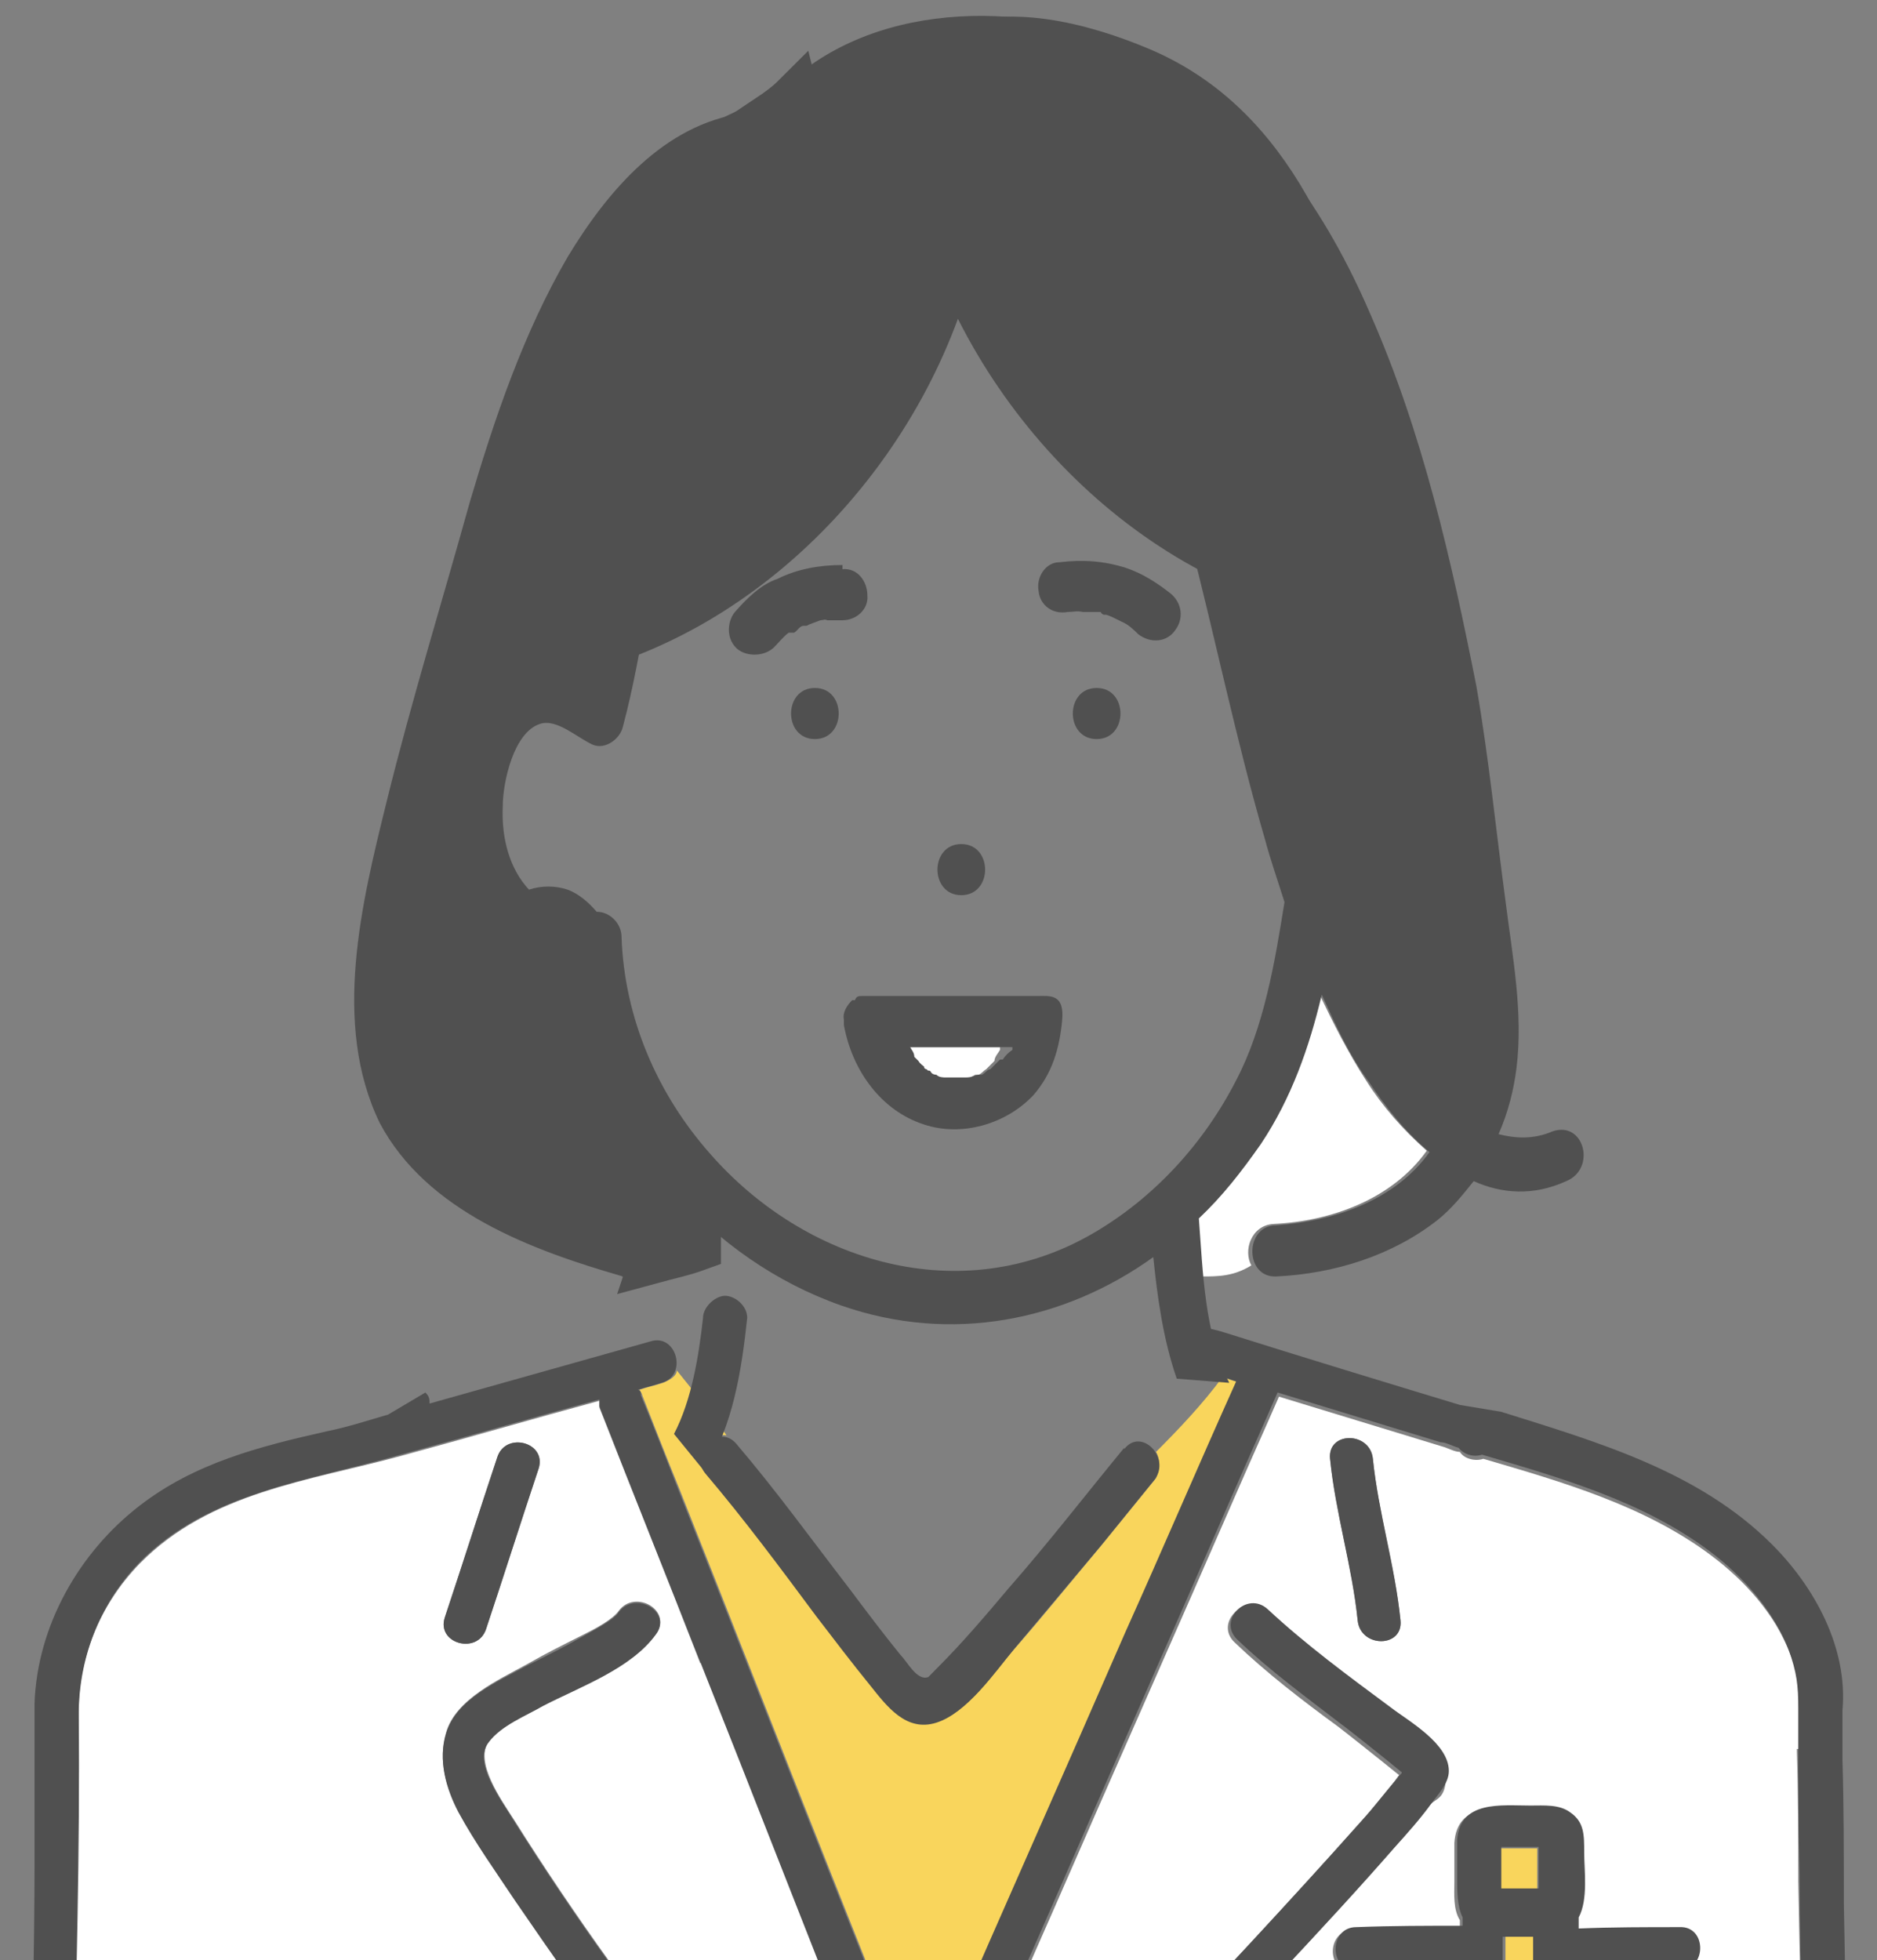 <?xml version="1.0" encoding="UTF-8"?>
<svg id="b" xmlns="http://www.w3.org/2000/svg" version="1.1" viewBox="0 0 135.9 141.9">
  <rect x="0" y="0" width="135.9" height="141.9" fill="#808080" stroke="none"/>
  <!-- Generator: Adobe Illustrator 29.4.0, SVG Export Plug-In . SVG Version: 2.1.0 Build 152)  -->
  <defs>
    <style>
      .st0 {
        fill: #78c8f0;
      }

      .st1, .st2 {
        fill: #505050;
      }

      .st3 {
        fill: #fff;
      }

      .st4 {
        fill: none;
      }

      .st2 {
        stroke: #505050;
        stroke-miterlimit: 10;
        stroke-width: 3.4px;
      }

      .st5 {
        fill: #ffe159;
      }

      .st6 {
        fill: #f9d55c;
      }
    </style>
  </defs>
  <rect class="st4" y="0" width="135.9" height="141.9"/>
  <rect class="st4" y="0" width="135.9" height="141.9"/>
  <rect class="st4" y="0" width="135.9" height="141.9"/>
  <rect class="st4" y="0" width="135.9" height="141.9"/>
  <rect class="st4" y="0" width="135.9" height="141.9"/>
  <rect class="st4" y="0" width="135.9" height="141.9"/>
  <rect class="st4" y="0" width="135.9" height="141.9"/>
  <rect class="st4" y="0" width="135.9" height="141.9"/>
  <rect class="st4" y="0" width="135.9" height="141.9"/>
  <rect class="st4" y="0" width="135.9" height="141.9"/>
  <rect class="st4" y="0" width="135.9" height="141.9"/>
  <rect class="st4" y="0" width="135.9" height="141.9"/>
  <rect class="st4" y="0" width="135.9" height="141.9"/>
  <rect class="st4" y="0" width="135.9" height="141.9"/>
  <g>
    <path class="st6" d="M108.6,133.8v1.3c0,.3,0,1.1,0,1.7h2.7v-1.3c0-.3,0-1.1,0-1.7h-2.7Z"/>
    <path class="st0" d="M101.9,128.8h0Z"/>
    <path class="st6" d="M111.2,151.4v-11.4h-2.2c0,.7,0,1.5,0,1.8v9.4h2.4v.2Z"/>
    <path class="st3" d="M130.3,126.6v-2.6h0c0-1.7,0-2.6-.7-4.3-1.1-2.9-3.3-5.3-5.7-7.1-4.8-3.6-10.7-5.3-16.5-7-.6.2-1.4,0-1.7-.5-.4,0-.9-.3-1.3-.4-3.9-1.2-7.9-2.4-11.8-3.6-1,2.3-2,4.5-3,6.8-4.4,10.1-8.9,20.2-13.3,30.3-2.3,5.2-4.6,10.5-6.9,15.7h8.8s0-.1,0-.2c1.4-1.5,2.9-3,4.3-4.5,5.4-5.7,10.7-11.3,15.9-17.2.9-1,1.8-2,2.6-3.1,0,0,.2-.3.3-.4-1.1-.9-4-3.2-4.4-3.5-2.6-1.9-5.2-3.9-7.5-6.1-1.5-1.4.7-3.6,2.2-2.2,2.8,2.6,5.9,4.8,8.9,7.1,1.3,1,4.2,2.6,4.2,4.6s-.8,1.7-1.3,2.4c-.8,1-1.7,2.1-2.6,3.1-2.7,3-5.4,6-8.2,9-3.4,3.7-6.9,7.4-10.3,11h23.9c-.8-.9-.6-2.4-.6-3.6v-7.6c-2.5,0-5.1,0-7.6.1-2,0-2-3.1,0-3.1s5.1,0,7.7-.1c0-.2,0-.4,0-.6h0c-.5-.8-.4-1.9-.4-2.8v-2.8c.2-3,3.2-2.5,5.3-2.5s2-.1,2.9.5c1,.7,1,1.8,1,2.9s.3,3.4-.4,4.7c0,.3,0,.5,0,.8,2.4,0,4.9,0,7.3-.1,2,0,2,3.1,0,3.1s-4.9,0-7.3.1v8.3c0,1.1,0,2.1-.7,2.7h17.1c0-5.9-.2-11.8-.3-17.7,0-3.1,0-6.3-.1-9.4v-.2ZM98.3,117.3c-.4-4-1.6-7.8-2-11.7-.2-2,2.9-2,3.1,0,.4,4,1.6,7.8,2,11.7.2,2-2.9,2-3.1,0Z"/>
    <path class="st6" d="M88.5,99.7c-1.4,1.9-3.1,3.7-4.8,5.4.3.5.3,1.2,0,1.9-1.3,1.6-2.6,3.2-3.9,4.8-2.1,2.5-4.2,5.1-6.3,7.5-1.5,1.7-3.4,4.6-5.6,5.3-2.2.7-3.6-1.1-4.8-2.7-1.3-1.7-2.6-3.4-3.9-5-2.6-3.4-5.2-7-8-10.3-1.1-1.2.2-2.9,1.4-2.7-1.1-1.6-2.3-3.1-3.6-4.7,0,.4-.5.7-1,.9-.6.2-1.1.3-1.7.5,0,0,.2.3.2.4.9,2.3,1.8,4.6,2.7,6.8,3.9,9.8,7.7,19.6,11.6,29.4,2,5,3.9,9.9,5.9,14.9l1.6-3.7c4.4-10.1,8.9-20.2,13.3-30.3,2.7-6,5.3-12.1,8-18.1-.3,0-.7-.2-1-.3Z"/>
    <path class="st3" d="M50.7,120.4c-2.4-6.2-4.9-12.4-7.3-18.5,0-.2,0-.3,0-.5-4.8,1.3-9.6,2.7-14.4,4-6.6,1.8-13.8,2.6-18.9,7.8-3,3.1-4.5,7.1-4.4,11,0,9.8-.3,19.7-.4,29.5h43.9c-1.3-1.7-2.6-3.3-3.9-5-2.8-3.6-5.4-7.4-8-11.2-1.4-2.1-2.9-4.2-4.1-6.4-.9-1.7-1.5-3.7-.9-5.7.7-2.4,3.8-3.8,5.8-4.9,1.4-.8,2.8-1.5,4.2-2.2.8-.4,2.1-1.1,2.5-1.7,1.2-1.6,3.9,0,2.7,1.6-1.8,2.6-5.5,3.8-8.2,5.2-1.2.7-3,1.4-3.9,2.6-1.1,1.5.9,4.3,1.8,5.7,4.4,7,9.3,13.8,14.5,20.2.5.6.5,1.2.2,1.7h12c-.5-1.3-1-2.6-1.5-3.9-3.9-9.8-7.7-19.6-11.6-29.4h0ZM39,106.3c-1.3,3.9-2.5,7.7-3.8,11.6-.6,1.9-3.6,1.1-3-.8,1.3-3.9,2.5-7.7,3.8-11.6.6-1.9,3.6-1.1,3,.8Z"/>
    <path class="st1" d="M51.7,152c-5.2-6.4-10.1-13.2-14.5-20.2-.9-1.5-3-4.2-1.8-5.7.9-1.2,2.7-1.9,3.9-2.6,2.7-1.4,6.4-2.7,8.2-5.2,1.2-1.6-1.5-3.2-2.7-1.6-.4.6-1.8,1.3-2.5,1.7-1.4.8-2.8,1.5-4.2,2.2-2,1.1-5.1,2.4-5.8,4.9-.6,1.9,0,4,.9,5.7,1.2,2.2,2.7,4.3,4.1,6.4,2.6,3.8,5.2,7.5,8,11.2,1.3,1.7,2.6,3.4,3.9,5h2.8c.2-.5.2-1.2-.2-1.7h-.1Z"/>
    <path class="st1" d="M49.1,153.7c0,.2.3.3.4.5.8,1,2,.4,2.4-.5h-2.8Z"/>
    <path class="st1" d="M92.8,142.7c2.8-3,5.5-5.9,8.2-9,.9-1,1.8-2,2.6-3.1.5-.7,1.3-1.5,1.3-2.4,0-2-2.9-3.6-4.2-4.6-3.1-2.3-6.1-4.5-8.9-7.1-1.5-1.4-3.7.8-2.2,2.2,2.3,2.2,4.9,4.1,7.5,6.1.3.2,3.2,2.5,4.4,3.5,0,.1-.3.3-.3.4-.9,1-1.7,2.1-2.6,3.1-5.2,5.8-10.5,11.5-15.9,17.2-1.4,1.5-2.8,3-4.3,4.5,0,0,0,.1,0,.2h4.3c3.5-3.7,6.9-7.3,10.3-11h-.1ZM101.9,128.8h0Z"/>
    <path class="st1" d="M78.1,153.7c-1.1,1.5,1,3.5,2.3,2.1.7-.7,1.3-1.4,1.9-2.1h-4.3,0Z"/>
    <path class="st1" d="M106.3,153.7c0,.2.3.3.5.4,1.3.8,3.5.3,5,.3h.3c.2,0,.3,0,.4-.1.4-.2.7-.4,1-.6h-7.3,0Z"/>
    <path class="st1" d="M114.3,151v-8.3c2.4,0,4.9,0,7.3-.1,2,0,2-3.2,0-3.1-2.4,0-4.9,0-7.3.1,0-.3,0-.6,0-.8.7-1.3.4-3.4.4-4.7s0-2.2-1-2.9c-.8-.6-1.9-.5-2.9-.5-2.1,0-5.1-.4-5.3,2.5v2.8c0,.9,0,2,.4,2.8h0c0,.2,0,.4,0,.6-2.6,0-5.1,0-7.7.1-2,0-2,3.2,0,3.1,2.5,0,5.1,0,7.6-.1v7.6c0,2.5-.2,2.7.6,3.6h7.3c.6-.7.7-1.7.7-2.7h0ZM111.2,144.5v6.9h-.6c-.5,0-1.2-.1-1.8,0v-9.4c0-.3,0-1.2,0-1.8h2.2v4.4h.1ZM111.4,136.7h-2.7c0-.6,0-1.4,0-1.7v-1.3h2.7c0,.6,0,1.4,0,1.7,0,0,0,1.3,0,1.3Z"/>
    <path class="st1" d="M35.2,117.9c1.3-3.9,2.5-7.7,3.8-11.6.6-1.9-2.4-2.7-3-.8-1.3,3.9-2.5,7.7-3.8,11.6-.6,1.9,2.4,2.7,3,.8Z"/>
    <path class="st1" d="M81.4,104.8c-2.8,3.4-5.5,6.9-8.4,10.2-1.6,1.9-3.3,3.9-5.1,5.7s-.5.6-.7.7c-.8.3-1.5-1.1-2-1.6-1.3-1.6-2.5-3.2-3.7-4.8-2.7-3.5-5.3-7.1-8.2-10.5-1.3-1.5-3.5.7-2.2,2.2,2.8,3.3,5.4,6.8,8,10.3,1.3,1.7,2.6,3.4,3.9,5,1.2,1.5,2.6,3.4,4.8,2.7,2.2-.7,4.2-3.6,5.6-5.3,2.1-2.5,4.2-5,6.3-7.5,1.3-1.6,2.6-3.2,3.9-4.8,1.2-1.6-1-3.8-2.2-2.2h0Z"/>
    <path class="st1" d="M65,156.7c.4,1.1,2.3,1.7,2.9.4.5-1.1,1-2.2,1.4-3.3h-5.5c.4,1,.8,2,1.2,2.9h0Z"/>
    <path class="st1" d="M130.7,153.7v.8c0,2,3.2,2,3.1,0v-.8h-3.1Z"/>
    <path class="st1" d="M105.7,101.7c-5.6-1.7-11.2-3.4-16.9-5.2s-2.8,2.4-.8,3c.5.2,1,.3,1.5.5-2.7,6-5.3,12.1-8,18.1-4.4,10.1-8.9,20.2-13.3,30.3l-1.6,3.7c-2-5-3.9-9.9-5.9-14.9-3.9-9.8-7.7-19.6-11.6-29.4-.9-2.3-1.8-4.6-2.7-6.8,0-.2,0-.3-.2-.4.6-.2,1.1-.3,1.7-.5,1.9-.5,1.1-3.6-.8-3-5.3,1.5-10.7,3-16,4.5,0-.3,0-.5-.3-.8l-2.7,1.6h0c-1.4.4-2.9.9-4.4,1.2-4.9,1.1-9.6,2.3-13.6,5.4-4.4,3.4-7.4,8.7-7.6,14.3,0,3.9,0,7.8,0,11.7,0,6.5-.2,13-.3,19.4,0,2,3.1,2,3.1,0v-.8h-2.8,2.8c.2-9.8.5-19.7.4-29.5,0-3.9,1.4-7.9,4.4-11,5-5.1,12.3-5.9,18.9-7.8,4.8-1.3,9.6-2.7,14.4-4,0,0,0,.3,0,.5,2.4,6.2,4.9,12.4,7.3,18.5,3.9,9.8,7.7,19.6,11.6,29.4.5,1.3,1,2.6,1.5,3.9h5.5c2.3-5.2,4.6-10.5,6.9-15.7,4.4-10.1,8.9-20.2,13.3-30.3,1-2.3,2-4.5,3-6.8,3.9,1.2,7.9,2.4,11.8,3.6.4,0,.9.3,1.3.4.4.5,1.1.7,1.7.5,5.8,1.7,11.7,3.4,16.5,7,2.4,1.8,4.6,4.3,5.7,7.1.6,1.7.7,2.6.7,4.3h0v2.6c0,3.1,0,6.3.1,9.4,0,5.9.2,11.8.3,17.7h3.1c0-5.2-.1-10.4-.2-15.6,0-3.5,0-6.9-.1-10.4v-3.6c.4-4.5-2-8.9-5.1-12-5.3-5.3-12.6-7.4-19.6-9.6"/>
    <path class="st1" d="M101.4,117.3c-.4-4-1.6-7.8-2-11.7-.2-2-3.3-2-3.1,0,.4,4,1.6,7.8,2,11.7.2,2,3.3,2,3.1,0Z"/>
  </g>
  <path class="st5" d="M70,78h-.2.2Z"/>
  <path class="st3" d="M65.6,75.8c0,.2.2.4.3.6h0c0,.2.2.3.3.4s.2.3.4.4c0,0,.2,0,.2.2h0s.2,0,.3.2c0,0,.3,0,.4.2h0c.2,0,.5.2.7.2h1.6c.3,0,.5,0,.8-.2h.2c.2,0,.4-.3.6-.4h0l.3-.3.3-.3h0c0-.3.3-.6.4-.8v-.2h-7.1.3Z"/>
  <path class="st2" d="M106,71.7c-.4-3.9-1-7.9-1.4-11.8-.6-5-1.5-9.9-2.6-14.8-1.8-7.8-3.7-15.6-7.2-22.8-3-6.2-7.4-12.5-13.9-15.3-6.4-2.9-15-3.1-20.8,1.2-1.2.8-2.2,0-2.5-1.2-.6.6-1.3,1.1-1.9,1.5.2.2.4.5.5.8.2.9-.3,2.1-1.3,2.2-5.9.9-9.4,6.5-11.9,11.4-2.6,5.3-4.3,10.8-5.8,16.3-1.9,7-4.1,13.9-5.8,20.9-1.6,6.2-3.5,14.3,0,20.2,3.1,5,9.3,7,14.7,8.5,1.2.3,1.5,1.5,1.2,2.4,1.1-.3,2.1-.5,3.2-.9v-2.2c-4.2-4.1-7.3-9.3-8.6-15-.4.3-.9.4-1.4.5-1.1.2-2,0-3.1-.4-.8-.4-1.5-1.1-1.9-1.8s-.7-1.8-.7-2.6.2-1.3.5-1.8c-2-2.2-3.1-5.5-2.8-8.8.2-3.2,1.6-7.2,4.5-8.9,1.3-.7,2.8-.8,4.2-.3.3,0,.5.2.8.3,2.4-11.1,3.2-25.5,15.4-30,1.1-.4,1.8.2,2.1,1.1,1,0,1.9-.2,2.6.2h0c3.6-5,12.3-4.1,16.8-1.1,5,3.3,7.7,9.1,9.5,14.5,2.3,6.8,3.6,14,5.5,21,1.8,6.6,3.7,13.3,7,19.4,1.1,1.8,2.4,4,4.1,5.5,1.1-2.4,1.3-5.3,1-8.2Z"/>
  <path class="st3" d="M92.2,88.6c4.2-.2,8.6-1.8,11.1-5.3-1.7-1.5-3.2-3.2-4.4-5.1-1.3-2-2.4-4.2-3.4-6.3-.9,3.8-2.1,7.5-4.4,10.8-1.3,1.9-2.8,3.7-4.5,5.4,0,1.4.2,2.8.4,4.3,1.2,0,2.3,0,3.6-.8-.6-1.1,0-2.9,1.6-3Z"/>
  <path class="st1" d="M51,106.5c2.1-3.3,2.7-7.4,3.1-11.1,0-.9-.9-1.6-1.6-1.6s-1.6.8-1.6,1.6c-.3,2.7-.8,5.9-2.1,8.4"/>
  <path class="st1" d="M89,100.1c-1.8-3.6-1.9-8-2.2-11.9,1.7-1.6,3.1-3.4,4.5-5.4,2.2-3.3,3.5-7,4.4-10.8,1,2.2,2,4.4,3.4,6.3,1.2,1.8,2.6,3.6,4.4,5.1-2.5,3.5-6.9,5-11.1,5.3-2.3,0-2.3,3.8,0,3.7,4.2-.2,8.4-1.5,11.7-4.1,1-.8,1.8-1.8,2.6-2.8,2,.9,4.3,1.1,6.7,0,2.2-.9,1.3-4.4-1-3.6-1.4.6-2.7.5-3.9.2.7-1.6,1.1-3.2,1.3-4.8.5-4-.3-8.1-.8-12.1-.7-5.2-1.2-10.3-2.1-15.5-1.8-9.1-3.9-18.4-7.7-27-3.1-7.2-7.8-14.3-14.9-18.2-7.6-4.2-18.8-4.9-26,.5-1.9,1.4,0,4.6,1.8,3.2,5.7-4.5,14.3-4.3,20.7-1.4,6.5,2.9,10.9,9.1,13.9,15.4,3.5,7.2,5.5,15.1,7.2,22.8,1.1,4.9,2,9.8,2.6,14.8.5,3.9,1.1,7.9,1.4,11.8.3,2.9,0,5.7-.9,8.4-1.7-1.6-3-3.8-4.1-5.5-3.3-6-5.4-12.7-7-19.4-1.8-7-3.1-14.2-5.5-21-1.8-5.5-4.5-11.3-9.5-14.5-4.6-3-13.2-3.9-16.8,1.1-1.4,1.9,1.8,3.8,3.2,1.8,1.4-1.8,4.9-1.8,6.8-1.6,2.5.3,4.8,1.4,6.6,3.1,4,3.8,5.9,9.6,7.4,14.9,1.9,7.3,3.4,14.7,5.5,21.9.4,1.5.9,2.9,1.4,4.5h0c-.7,4.4-1.5,9.1-3.5,12.9-2.3,4.5-5.9,8.5-10.4,11.1-9.5,5.5-20.8,2.1-27.7-5.8-3.8-4.3-6.2-9.8-6.4-15.7,0-.9-.8-1.8-1.8-1.8-.6-.7-1.3-1.3-2.1-1.6-.9-.3-1.9-.3-2.8,0-1.4-1.5-2-3.7-1.9-6,0-1.8.8-5.4,2.7-6,1.2-.4,2.7,1,3.8,1.5.9.4,2-.4,2.2-1.3,1.5-5.6,2-11.6,3.8-17.2,1.6-5.3,4.2-10.4,9.6-12.5,2.2-.8,1.3-4.4-1-3.6-12.2,4.5-12.9,18.9-15.4,30-.3,0-.5-.2-.8-.3-1.4-.5-2.8-.4-4.2.3-3,1.7-4.3,5.6-4.5,8.9-.2,3.2.8,6.5,2.8,8.8-.3.6-.5,1.2-.5,1.8,0,.9.2,1.8.7,2.6.5.8,1.2,1.5,1.9,1.8,1,.5,2,.6,3.1.4.5,0,1-.3,1.4-.5,2.1,9.6,9.5,18.1,18.9,21.4,8,2.8,16.2,1.1,22.6-3.5.3,2.9.7,5.9,1.7,8.8"/>
  <path class="st1" d="M40.6,69.1v.5h-1.3v-1.3h1.3v.8h0Z"/>
  <path class="st1" d="M85.1,45.6c.6-.8.5-1.9-.3-2.6-1-.8-2.1-1.5-3.3-1.9-1.6-.5-3.1-.6-4.8-.4-1,0-1.7,1.1-1.5,2.1.1,1,1,1.7,2.1,1.5.4,0,.7-.1,1.1,0h0c.2,0,.3,0,.5,0h.8c0,.1.2.2.2.2h.2c.3.1.5.2.7.3l.4.2h0c.5.2.9.6,1.2.9.9.7,2.1.6,2.7-.3h0Z"/>
  <path class="st1" d="M61,40.9c-1.7,0-3.3.3-4.7,1-1.2.4-2.2,1.4-3,2.3-.6.6-.8,1.9,0,2.7.6.6,1.9.7,2.7,0,.4-.4.7-.8,1.1-1.1h.4c.3-.2.4-.5.7-.5h.2c0,0,.2-.1.2-.1l.8-.3c.2,0,.3-.1.5,0h0c.4,0,.8,0,1.1,0,1,0,1.9-.8,1.8-1.8,0-1-.7-2-1.8-1.9h0Z"/>
  <path class="st1" d="M79.4,49.8c-2.3,0-2.3,3.7,0,3.7s2.3-3.7,0-3.7Z"/>
  <path class="st1" d="M69.6,61.1c-2.3,0-2.3,3.7,0,3.7s2.3-3.7,0-3.7Z"/>
  <path class="st1" d="M59,49.8c-2.3,0-2.3,3.7,0,3.7s2.3-3.7,0-3.7Z"/>
  <path class="st1" d="M45,92.4c2.3.7,3.3-2.9,1-3.6-5.4-1.5-11.6-3.5-14.7-8.5-3.6-5.9-1.7-14,0-20.2,1.7-7,3.9-14,5.8-20.9,1.6-5.5,3.2-11,5.7-16.1,2.4-4.9,5.9-10.6,11.9-11.4,1,0,1.6-1.4,1.3-2.2-.3-1.1-1.3-1.5-2.2-1.3-5.7.8-9.8,5.6-12.7,10.4-3.2,5.5-5.3,11.7-7.1,17.8-2,7.2-4.2,14.3-6,21.6-1.8,7.3-4,16.1-.5,23.3,3.4,6.4,11,9.2,17.6,11.1h0Z"/>
  <path class="st1" d="M63,72.1h-.6c-.2,0-.4,0-.5.3h-.2c-.4.4-.7.9-.6,1.4v.4h0c.6,3.3,2.7,6.2,5.8,7.2,2.7.9,5.9,0,7.9-2.1,1.4-1.6,1.9-3.4,2.1-5.4s-.9-1.8-1.8-1.8h-12.3.2ZM69.9,78.1h.2-.2ZM72.4,76.7h0l-.4.4-.3.3h0c-.2,0-.4.3-.6.4h-.2c-.3,0-.5.2-.8.2h-1.6c-.2,0-.5,0-.7-.2h0s-.3,0-.4-.2-.2,0-.3-.2h0s-.2,0-.2-.2c0,0-.3-.2-.4-.4l-.3-.3h0c0-.3-.2-.5-.3-.7h7.4v.2c-.3.2-.5.4-.7.7h-.2Z"/>
  <path class="st1" d="M38.8,51.5c0-.2.2-.4.3-.5,0-.8.4-1.6,1.4-1.9,14.9-3,27-16.3,30.3-30.9l-2.3-11.6c-4.5-2.1-10.5-.5-14.8,1.3-4.8,2-8.3,5.4-11,9.8-2.6,4.3-4.3,8.9-6,13.6-2,5.8-3.9,11.7-5.7,17.6l7.7,2.6Z"/>
  <path class="st1" d="M98,47.1c0-.2-.2-.4-.3-.5,0-.8-.4-1.6-1.4-1.9-14.9-3-27-16.3-30.3-30.9l2.3-11.6c4.5-2.1,10.5-.5,14.8,1.3,4.8,2,8.3,5.4,11,9.8,2.6,4.3,4.3,8.9,6,13.6,2,5.8,3.9,11.7,5.7,17.6l-7.7,2.6Z"/>
</svg>